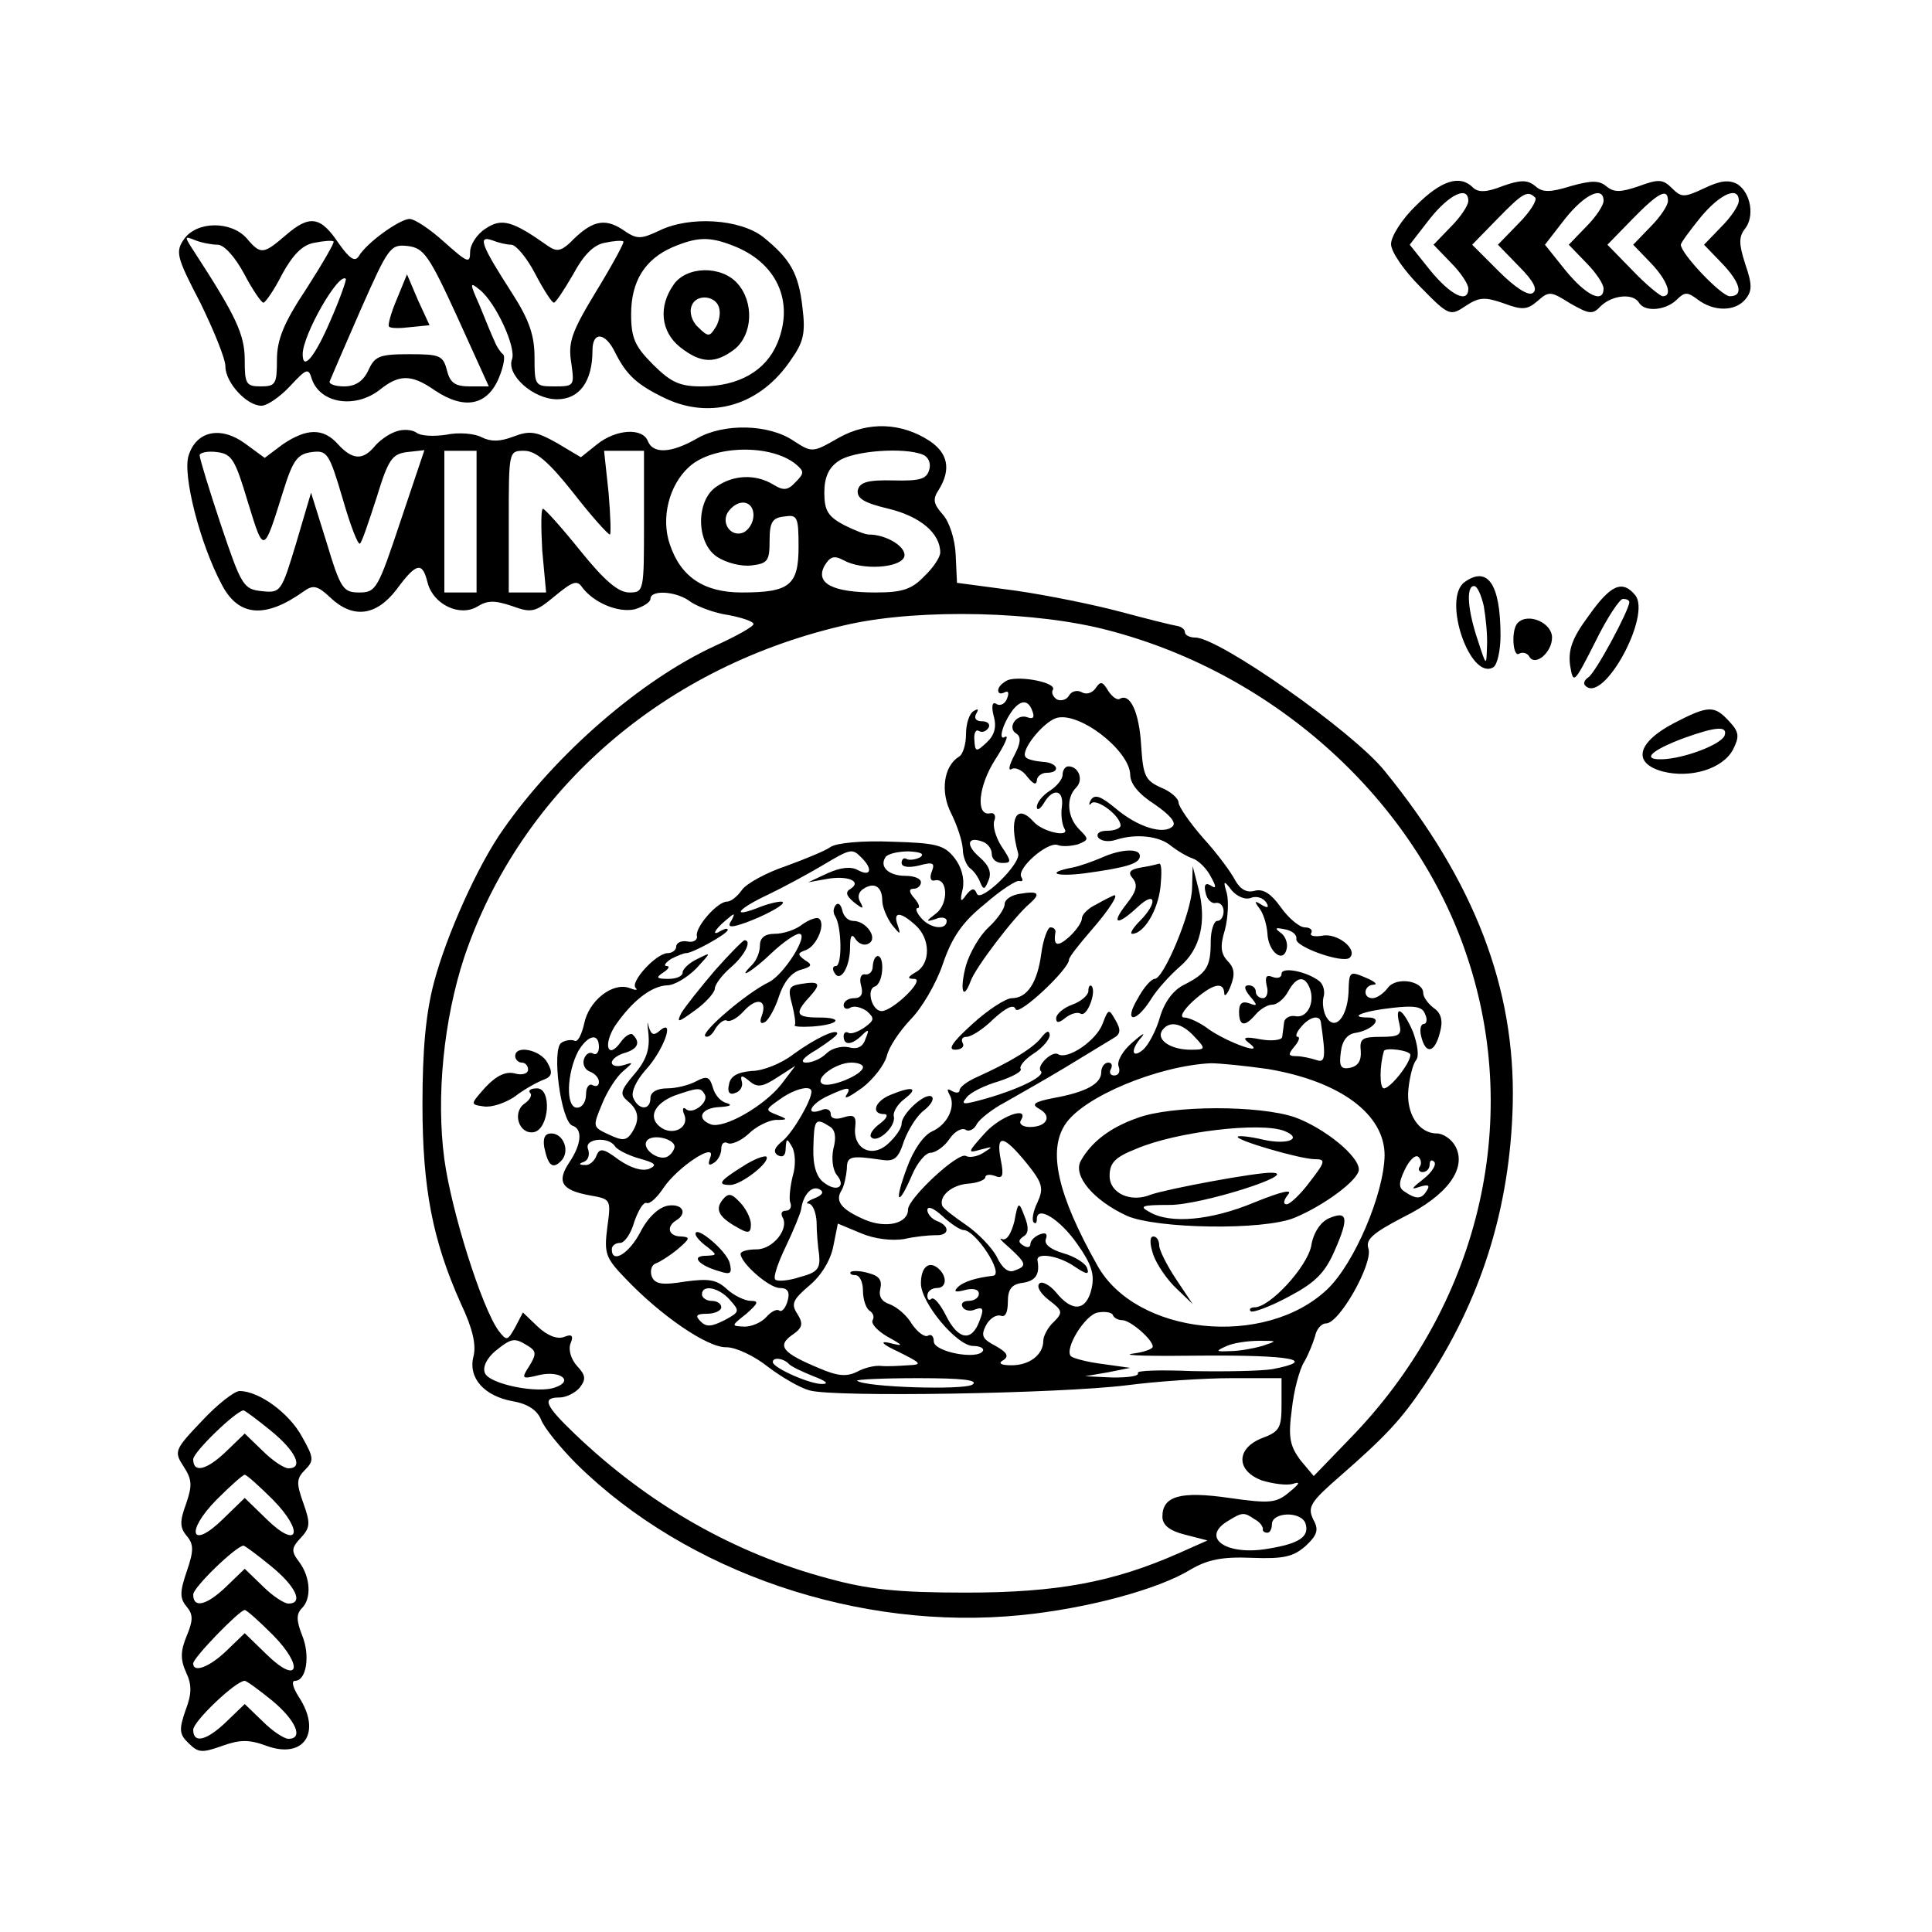 <?xml version="1.0" standalone="no"?>
<!DOCTYPE svg PUBLIC "-//W3C//DTD SVG 20010904//EN"
 "http://www.w3.org/TR/2001/REC-SVG-20010904/DTD/svg10.dtd">
<svg version="1.0" xmlns="http://www.w3.org/2000/svg"
 width="300pt" height="300pt" viewBox="0 0 300 300"
 preserveAspectRatio="xMidYMid meet">
<g transform="translate(0,300) scale(0.1,-0.1)"
fill="#000000" stroke="none">
<path d="M2199 2681 c-22 -21 -39 -48 -39 -60 0 -12 20 -41 46 -67 44 -45 46
-45 70 -29 21 14 30 14 59 4 29 -11 37 -10 53 4 17 15 20 15 50 -4 30 -17 35
-18 48 -4 18 17 50 20 59 5 9 -15 41 -12 58 4 13 13 17 13 33 1 25 -19 58 -19
74 0 11 13 11 23 0 55 -10 31 -10 42 -1 54 16 19 10 56 -11 70 -13 7 -26 6
-51 -6 -32 -15 -36 -15 -51 0 -14 14 -21 14 -51 3 -29 -10 -39 -10 -51 0 -11
9 -23 9 -55 0 -32 -10 -44 -10 -55 0 -12 10 -23 10 -51 0 -25 -10 -38 -10 -46
-2 -20 20 -49 11 -88 -28z m81 7 c0 -7 -12 -25 -27 -40 l-27 -28 27 -28 c15
-15 27 -33 27 -40 0 -24 -27 -11 -59 28 l-32 40 31 40 c31 39 60 52 60 28z
m104 5 c3 -4 -8 -22 -26 -40 l-32 -33 33 -34 c23 -23 29 -36 21 -41 -7 -5 -28
9 -53 34 l-41 41 39 40 c40 41 47 45 59 33z m106 -5 c0 -7 -12 -25 -27 -40
l-27 -28 27 -28 c15 -15 27 -33 27 -40 0 -24 -27 -11 -59 28 l-32 40 31 40
c31 39 60 52 60 28z m100 0 c0 -7 -12 -25 -27 -40 l-27 -28 27 -28 c26 -27 35
-52 19 -52 -4 0 -26 18 -47 40 l-39 40 39 40 c40 41 55 49 55 28z m110 0 c0
-7 -12 -25 -27 -40 l-27 -28 27 -28 c30 -31 35 -52 13 -52 -13 0 -76 66 -76
80 0 3 14 22 31 43 30 36 59 49 59 25z"/>
<path d="M444 2635 c-35 -30 -39 -31 -61 -5 -24 27 -77 27 -97 -1 -14 -20 -12
-28 25 -99 21 -43 39 -87 39 -99 0 -25 33 -61 56 -61 9 0 29 14 44 30 26 28
29 29 34 12 13 -39 68 -47 106 -17 30 24 49 24 85 -1 46 -31 82 -24 100 20 7
17 10 33 6 36 -4 3 -10 12 -13 20 -4 8 -14 33 -23 55 -16 36 -16 38 0 25 25
-20 57 -90 50 -108 -9 -24 33 -62 70 -62 35 0 55 28 55 76 0 30 20 28 35 -3
18 -36 35 -51 79 -72 71 -33 147 -10 194 60 20 28 23 42 18 82 -6 53 -19 75
-61 109 -36 28 -114 33 -161 10 -30 -14 -35 -14 -58 2 -28 18 -48 13 -81 -21
-14 -13 -21 -14 -34 -5 -55 39 -72 44 -97 27 -13 -8 -24 -25 -24 -36 0 -19 -4
-17 -40 15 -22 20 -46 36 -54 36 -15 0 -67 -37 -79 -58 -6 -9 -14 -4 -31 20
-28 42 -45 45 -82 13z m-106 -15 c10 0 27 -19 41 -45 13 -25 27 -45 30 -45 3
0 17 20 29 44 17 31 32 46 50 49 15 3 28 4 30 2 2 -1 -17 -34 -42 -73 -36 -54
-46 -80 -46 -111 0 -37 -2 -41 -25 -41 -23 0 -25 4 -25 41 0 40 -14 69 -79
169 -15 23 -15 24 2 17 10 -4 26 -7 35 -7z m456 0 c7 0 24 -20 37 -45 13 -25
26 -45 29 -45 3 0 16 20 30 44 16 30 32 46 49 49 14 3 27 4 29 2 2 -1 -17 -36
-42 -77 -39 -64 -44 -80 -39 -111 5 -36 5 -37 -26 -37 -30 0 -31 1 -31 45 0
34 -8 58 -35 100 -47 73 -54 90 -31 82 10 -4 23 -7 30 -7z m343 -1 c69 -26 97
-87 70 -152 -18 -43 -60 -67 -118 -67 -33 0 -47 6 -75 34 -28 28 -34 41 -34
78 0 51 21 85 64 104 38 16 57 17 93 3z m-427 -111 l49 -108 -29 0 c-23 0 -31
5 -36 25 -6 23 -11 25 -58 25 -47 0 -54 -3 -64 -25 -8 -17 -20 -25 -38 -25
-14 0 -24 4 -22 8 2 5 23 54 48 111 43 97 46 102 73 99 25 -3 33 -14 77 -110z
m-197 -6 c-24 -56 -43 -79 -43 -52 0 30 56 128 67 117 1 -2 -9 -31 -24 -65z"/>
<path d="M1046 2558 c-24 -34 -20 -73 10 -97 33 -26 55 -26 85 -3 28 23 30 73
4 102 -25 28 -79 27 -99 -2z m71 -38 c2 -8 -1 -22 -7 -30 -8 -13 -11 -13 -26
2 -10 9 -14 24 -10 33 7 20 40 16 43 -5z"/>
<path d="M616 2535 c-9 -21 -14 -40 -12 -42 2 -3 17 -3 33 -1 l30 3 -18 39
-17 40 -16 -39z"/>
<path d="M615 2330 c-12 -4 -27 -15 -34 -24 -18 -21 -34 -20 -56 4 -23 26 -49
25 -86 0 l-28 -21 -30 22 c-38 28 -76 20 -88 -18 -10 -29 17 -136 51 -200 26
-51 68 -54 128 -11 14 10 21 9 41 -10 35 -33 71 -29 103 13 31 42 40 43 48 10
9 -34 50 -53 77 -37 16 10 27 10 54 1 30 -11 36 -10 66 15 28 23 35 26 43 14
18 -24 56 -40 82 -34 13 4 24 11 24 16 0 15 42 12 63 -5 11 -7 36 -17 58 -20
21 -4 39 -10 39 -14 0 -4 -27 -19 -60 -34 -115 -53 -247 -168 -328 -284 -40
-56 -89 -166 -108 -238 -13 -49 -18 -106 -18 -190 0 -131 16 -212 60 -310 18
-38 24 -64 19 -82 -8 -33 17 -61 62 -69 23 -4 37 -14 43 -28 4 -12 30 -44 56
-70 171 -168 438 -259 689 -234 102 10 214 40 264 71 26 15 48 20 95 18 50 -2
65 2 84 19 18 17 20 25 11 41 -9 19 -4 27 42 67 71 62 95 88 130 140 88 131
134 275 138 438 4 179 -59 345 -199 517 -49 61 -257 207 -294 207 -9 0 -16 4
-16 8 0 5 -6 9 -12 10 -7 1 -47 11 -88 22 -41 11 -115 26 -164 33 l-90 12 -2
43 c-1 25 -10 52 -20 63 -15 17 -16 24 -6 39 19 31 14 56 -14 75 -44 29 -96
31 -142 5 -40 -23 -41 -23 -69 -5 -39 27 -110 28 -151 4 -40 -23 -68 -24 -76
-4 -8 21 -49 19 -79 -5 l-25 -20 -37 22 c-32 18 -42 20 -68 10 -21 -8 -35 -8
-49 -1 -11 6 -36 8 -55 4 -19 -3 -40 -2 -46 3 -7 5 -21 6 -32 2z m621 -51 c13
-11 13 -14 -1 -28 -12 -13 -19 -13 -35 -3 -27 16 -61 15 -88 -4 -32 -22 -31
-88 2 -109 14 -9 37 -15 53 -13 25 3 28 7 28 38 0 29 4 36 23 38 20 3 22 0 22
-47 0 -60 -14 -71 -88 -71 -59 0 -95 24 -112 75 -14 41 -1 92 30 120 37 34
127 36 166 4z m-851 -59 c25 -81 24 -81 55 18 15 48 22 57 44 60 24 3 27 -1
48 -72 12 -42 24 -73 27 -70 3 2 14 35 26 72 18 59 24 67 47 70 l27 3 -37
-110 c-35 -105 -38 -111 -64 -111 -25 0 -29 5 -51 78 l-24 77 -23 -78 c-23
-76 -24 -78 -53 -75 -29 3 -32 8 -64 103 -18 54 -33 103 -33 108 0 4 12 7 27
5 23 -3 28 -11 48 -78z m355 -30 l0 -110 -25 0 -25 0 0 110 0 110 25 0 25 0 0
-110z m150 45 c28 -36 54 -65 57 -65 2 0 1 29 -2 65 l-7 65 31 0 31 0 0 -110
c0 -108 0 -110 -23 -110 -17 0 -39 19 -76 65 -29 36 -55 65 -58 65 -3 0 -3
-29 -1 -65 l6 -65 -29 0 -29 0 0 110 c0 110 0 110 24 110 18 0 38 -17 76 -65z
m543 59 c8 -3 13 -13 10 -23 -4 -15 -14 -18 -56 -17 -40 1 -52 -3 -55 -15 -2
-13 10 -20 48 -29 49 -12 80 -38 80 -68 0 -7 -11 -24 -25 -37 -19 -20 -34 -25
-75 -25 -67 0 -94 14 -80 41 9 15 15 17 30 9 29 -16 87 -12 94 5 5 15 -27 35
-55 35 -6 0 -23 7 -39 15 -24 13 -30 22 -30 50 0 24 7 39 22 49 22 16 102 22
131 10z m-263 -94 c0 -11 -7 -23 -16 -27 -20 -8 -36 17 -22 34 16 20 38 15 38
-7z m552 -179 c260 -68 476 -265 556 -506 87 -259 17 -545 -182 -749 l-56 -58
-21 25 c-16 22 -19 35 -13 79 3 29 12 62 19 73 7 12 14 30 17 40 2 11 10 20
17 20 21 0 73 93 66 116 -5 14 6 24 54 49 69 34 99 76 81 110 -6 11 -19 20
-29 20 -28 0 -48 31 -44 69 2 19 7 39 12 45 5 6 2 25 -5 44 -15 35 -29 44 -21
12 4 -17 0 -20 -29 -20 -29 0 -33 -3 -31 -22 1 -15 -4 -23 -16 -26 -15 -3 -18
2 -15 24 2 18 10 28 22 30 27 4 45 24 21 24 -33 0 -9 10 37 15 35 4 47 2 51
-10 4 -8 2 -15 -2 -15 -5 0 -7 -9 -4 -20 7 -28 21 -25 29 7 5 18 2 30 -10 38
-9 7 -16 17 -16 23 0 19 -42 26 -55 8 -7 -9 -17 -16 -24 -16 -15 0 -14 20 2
21 6 0 3 4 -8 9 -30 13 -30 13 -31 -21 -2 -39 -21 -60 -34 -39 -5 8 -7 22 -5
31 3 9 0 21 -7 26 -20 15 -58 22 -58 11 0 -6 -6 -8 -14 -5 -10 4 -12 0 -9 -14
3 -10 0 -19 -6 -19 -6 0 -11 5 -11 10 0 6 -5 10 -11 10 -8 0 -7 -6 2 -17 12
-14 12 -16 -1 -11 -11 4 -16 0 -16 -13 0 -23 9 -24 26 -4 7 8 18 15 26 15 7 0
18 9 24 20 13 24 26 26 34 5 8 -22 -4 -46 -22 -43 -9 2 -17 -3 -18 -9 -1 -7
-2 -17 -3 -23 0 -5 -16 -7 -33 -4 -26 5 -30 3 -18 -6 26 -20 -31 0 -62 21 -14
11 -32 19 -39 19 -8 0 -2 11 13 25 30 27 48 32 49 13 0 -7 5 -2 10 11 7 18 6
28 -5 39 -10 11 -12 22 -4 48 5 19 6 45 3 57 -6 20 -5 21 8 4 8 -9 21 -15 30
-11 8 3 18 0 23 -7 5 -8 3 -10 -7 -4 -11 7 -12 6 -3 -6 6 -8 11 -25 12 -38 1
-29 25 -48 30 -24 2 8 -2 20 -10 25 -9 7 -8 8 7 5 11 -2 19 -8 18 -15 -3 -12
73 -39 83 -29 13 13 -20 39 -43 34 -12 -2 -20 0 -17 4 3 5 -2 9 -10 9 -8 0
-25 14 -37 31 -15 21 -27 29 -40 26 -13 -4 -23 2 -31 16 -6 12 -28 42 -50 66
-21 24 -38 49 -38 55 0 6 -12 17 -27 23 -25 11 -28 19 -31 65 -3 52 -17 82
-33 73 -4 -3 -12 3 -18 12 -9 15 -12 16 -20 4 -5 -7 -14 -10 -21 -6 -7 4 -16
2 -20 -5 -4 -7 -13 -9 -19 -6 -6 4 -9 11 -6 15 6 11 -50 22 -70 15 -8 -4 -15
-10 -15 -16 0 -5 4 -6 10 -3 6 3 7 -1 4 -9 -3 -9 -11 -13 -17 -9 -6 4 -8 -3
-4 -19 5 -17 1 -30 -11 -41 -16 -15 -18 -15 -19 4 -1 10 2 17 7 14 5 -3 11 -1
15 5 3 5 -1 10 -10 10 -10 0 -13 5 -9 12 4 7 3 8 -4 4 -7 -4 -12 -20 -12 -36
0 -16 -5 -32 -11 -35 -24 -15 -29 -55 -12 -88 9 -18 17 -42 18 -55 0 -13 6
-26 11 -30 6 -4 13 -14 16 -22 5 -12 7 -12 13 3 5 12 1 23 -14 36 -22 19 -19
33 5 24 8 -3 14 -11 14 -19 0 -8 7 -14 16 -14 15 0 15 2 -1 26 -9 14 -14 32
-11 40 3 7 0 13 -7 11 -22 -4 -18 42 8 83 15 23 22 39 16 36 -12 -8 -4 21 12
42 13 16 24 15 30 -2 4 -10 1 -13 -7 -10 -17 7 -33 -16 -18 -25 8 -5 7 -15 -3
-34 -8 -15 -10 -25 -4 -21 6 3 17 -2 24 -12 9 -11 14 -14 15 -6 0 6 7 12 15
12 23 0 18 16 -6 17 -12 1 -24 4 -26 7 -10 9 26 54 47 61 35 11 114 -50 115
-88 0 -14 13 -30 38 -46 23 -16 34 -28 28 -34 -14 -14 -55 -1 -89 28 -23 19
-32 22 -38 13 -4 -7 -3 -10 1 -5 9 7 45 -20 45 -35 0 -4 -9 -8 -21 -8 -11 0
-17 -4 -14 -10 4 -6 16 -8 28 -4 31 10 68 6 86 -10 9 -7 24 -16 33 -19 9 -3
22 -16 28 -28 9 -16 9 -20 0 -14 -8 5 -11 1 -8 -11 2 -11 10 -18 16 -16 7 1
12 -5 12 -13 0 -8 -4 -15 -10 -15 -5 0 -10 -15 -10 -32 0 -39 -6 -49 -41 -67
-17 -8 -31 -27 -38 -51 -6 -21 -18 -43 -26 -50 -18 -15 -20 0 -2 20 6 8 0 4
-15 -9 -15 -13 -24 -29 -21 -37 3 -8 0 -14 -7 -14 -6 0 -8 5 -5 10 3 6 1 10
-4 10 -6 0 -11 -7 -11 -15 0 -18 -24 -31 -74 -40 -31 -6 -35 -10 -22 -17 20
-11 12 -28 -15 -28 -11 0 -17 5 -14 10 15 24 -33 7 -57 -21 -26 -29 -26 -30
-5 -24 19 5 20 5 4 -5 -9 -6 -22 -8 -27 -5 -12 7 -90 -66 -90 -83 0 -22 -34
-30 -67 -16 -37 16 -47 29 -36 46 4 7 7 22 8 33 0 20 6 21 54 14 20 -3 26 2
35 30 7 18 20 39 31 47 10 8 16 17 12 21 -9 8 -47 -26 -47 -42 0 -7 -9 -20
-21 -31 -25 -23 -55 -8 -51 26 2 17 -2 20 -18 15 -12 -4 -20 -2 -20 5 0 7 -7
10 -15 6 -26 -9 -16 10 10 22 32 15 38 15 29 1 -4 -7 7 -1 25 12 17 13 34 35
38 49 3 14 20 39 37 57 17 17 40 56 50 86 14 41 30 65 65 93 25 22 50 38 54
36 5 -1 6 1 3 6 -8 13 40 55 56 50 7 -3 21 -2 32 1 17 7 17 8 2 23 -19 19 -21
49 -5 65 12 12 4 33 -12 33 -5 0 -9 -6 -9 -13 0 -7 -9 -18 -20 -25 -11 -7 -20
-18 -20 -25 0 -6 5 -4 11 6 14 24 31 21 28 -5 -2 -13 0 -28 4 -35 9 -14 -34
-5 -48 11 -27 30 -39 4 -24 -49 5 -16 -58 -77 -64 -63 -4 10 -8 9 -17 -2 -8
-12 -10 -10 -5 10 3 16 -2 34 -13 48 -16 20 -28 23 -97 25 -46 2 -86 -2 -95
-8 -8 -6 -40 -19 -70 -30 -30 -10 -61 -27 -68 -37 -7 -10 -17 -18 -23 -18 -15
0 -49 -39 -47 -53 2 -6 -5 -11 -14 -9 -10 2 -18 -2 -18 -8 0 -5 -6 -10 -13
-10 -18 0 -59 -45 -50 -54 4 -4 0 -4 -10 0 -26 9 -63 -20 -70 -56 -4 -17 -10
-29 -15 -26 -4 2 -14 1 -20 -3 -16 -9 -1 -123 17 -129 16 -5 14 -29 -5 -57
-20 -30 -12 -43 31 -51 34 -6 34 -6 28 -50 -5 -40 -3 -47 28 -79 55 -58 128
-108 157 -107 15 0 44 -14 64 -30 21 -16 50 -33 65 -37 38 -11 389 -5 493 8
46 6 119 11 162 11 l78 0 0 -41 c0 -36 -3 -42 -30 -52 -41 -16 -41 -51 0 -66
17 -5 38 -8 48 -5 12 4 10 0 -6 -13 -20 -17 -30 -18 -93 -9 -76 11 -104 3
-104 -29 0 -13 11 -22 35 -28 l35 -9 -45 -20 c-102 -45 -189 -61 -330 -61
-107 0 -152 5 -214 22 -146 39 -279 115 -393 224 -47 45 -52 57 -24 57 10 0
24 7 31 15 10 13 10 19 -4 34 -9 10 -14 25 -10 35 5 12 2 15 -10 10 -11 -4
-26 2 -41 16 l-23 22 -12 -23 c-12 -21 -13 -22 -26 -5 -26 36 -73 185 -84 266
-13 97 -1 217 31 314 88 260 312 454 599 517 111 24 290 20 402 -10z m-384
-353 c18 -18 14 -30 -6 -19 -11 6 -27 4 -47 -5 l-30 -14 28 5 c32 6 56 -3 38
-15 -9 -5 -7 -11 5 -21 14 -11 16 -11 10 0 -5 8 -3 16 5 21 17 11 29 3 29 -19
0 -9 7 -26 15 -37 13 -16 14 -16 9 -1 -8 22 4 22 28 0 23 -21 23 -59 1 -72
-14 -8 -15 -11 -3 -11 17 -1 -34 -50 -51 -50 -15 0 -24 33 -11 38 7 2 12 15
12 30 0 24 -14 23 -15 -1 -1 -7 -6 -11 -12 -10 -6 1 -9 -6 -6 -17 4 -14 0 -20
-11 -20 -9 0 -16 -5 -16 -11 0 -5 5 -7 10 -4 6 4 17 1 26 -5 12 -11 12 -14 -3
-25 -10 -7 -21 -11 -25 -9 -5 3 -8 0 -8 -5 0 -15 13 -14 29 2 10 10 11 8 5 -6
-4 -13 -13 -17 -27 -13 -11 2 -26 -2 -34 -10 -8 -8 -22 -14 -31 -14 -11 0 -5
8 16 20 17 11 32 22 32 25 0 9 -35 -8 -68 -32 -18 -14 -47 -26 -65 -26 -22 -2
-33 -8 -35 -21 -3 -12 1 -17 10 -13 7 2 12 10 10 17 -3 11 0 11 12 1 12 -10
20 -9 43 6 l28 18 -22 -29 c-27 -34 -89 -69 -109 -62 -24 9 -15 26 14 27 15 1
20 3 11 6 -10 2 -19 13 -22 24 -5 17 -9 19 -26 10 -11 -6 -31 -11 -45 -11 -16
0 -26 -6 -26 -15 0 -20 -19 -19 -27 1 -3 9 5 26 19 42 28 30 47 82 23 62 -10
-9 -14 -7 -18 7 -2 10 -2 4 0 -13 2 -23 -3 -40 -22 -62 -22 -26 -23 -31 -10
-42 17 -14 19 -29 6 -49 -8 -12 -14 -13 -35 -3 -26 12 -26 12 -11 48 8 20 23
43 33 51 16 14 16 14 0 9 -10 -3 -18 -1 -18 4 0 5 9 12 20 15 20 6 25 16 13
28 -3 4 -12 -1 -19 -11 -20 -28 -28 -5 -9 25 26 38 56 62 81 63 11 0 31 12 45
26 24 26 24 26 2 15 -13 -6 -23 -16 -23 -21 0 -6 -10 -10 -22 -10 -19 0 -20 2
-8 10 8 5 11 10 5 10 -5 0 -2 5 7 11 10 5 20 9 23 9 9 -1 65 30 65 36 0 3 -4
2 -10 -1 -16 -10 -11 1 7 16 14 12 15 12 9 0 -7 -10 -3 -12 15 -6 34 11 76 34
62 35 -6 0 -23 -4 -37 -10 -42 -16 -30 -1 17 21 23 11 60 31 82 44 47 28 48
28 63 13z m91 1 c-7 -4 -17 -5 -21 -3 -4 3 -8 0 -8 -6 0 -6 10 -8 27 -4 22 6
25 4 20 -9 -4 -10 -2 -16 5 -14 20 4 21 -36 2 -51 -17 -13 -17 -14 -1 -9 9 4
17 2 17 -3 0 -15 -26 -12 -40 5 -7 8 -9 15 -5 15 4 0 2 7 -5 15 -9 10 -9 15
-1 15 6 0 11 5 11 10 0 6 -11 10 -24 10 -26 0 -41 14 -31 29 3 5 19 9 36 9 19
-1 25 -4 18 -9z m622 -256 c8 -55 7 -64 -7 -59 -9 3 -23 6 -31 6 -13 0 -13 3
-3 15 7 8 9 15 5 15 -4 0 -2 7 5 15 13 16 29 20 31 8z m-196 -23 c18 -19 17
-20 -6 -20 -31 0 -53 15 -45 29 11 17 31 13 51 -9z m-925 -16 c0 -8 -4 -13 -9
-10 -5 3 -11 0 -14 -8 -3 -8 1 -17 9 -20 8 -3 14 -10 14 -16 0 -6 -4 -8 -10
-5 -5 3 -10 -3 -10 -14 0 -12 -6 -21 -14 -21 -18 0 -16 54 2 88 15 25 32 29
32 6z m1260 -12 c0 -13 -31 -52 -41 -52 -7 0 -7 35 0 58 2 6 41 1 41 -6z
m-850 -19 c0 -12 -52 -33 -63 -26 -13 8 21 33 45 33 10 0 18 -3 18 -7z m629
-3 c112 -19 181 -70 181 -134 -1 -60 -47 -168 -89 -208 -97 -92 -297 -71 -357
37 -62 110 -77 178 -50 219 28 43 144 91 226 95 14 0 54 -4 89 -9z m-875 -39
c8 -12 -19 -33 -29 -23 -5 4 -6 -1 -2 -10 7 -20 -20 -33 -39 -17 -18 15 -7 36
24 48 35 12 40 13 46 2z m166 4 c0 -14 -28 -62 -44 -76 -14 -11 -16 -18 -8
-23 8 -4 12 0 12 11 1 16 2 16 10 2 5 -9 6 -29 1 -45 -4 -16 -6 -35 -4 -41 3
-7 0 -13 -7 -13 -6 0 -8 -4 -5 -10 11 -18 -15 -50 -40 -50 -14 0 -25 -3 -25
-7 0 -14 44 -53 61 -53 12 0 16 -6 12 -20 -3 -11 -9 -18 -13 -15 -4 3 -13 -2
-20 -10 -7 -8 -22 -15 -34 -15 -21 1 -21 1 3 20 18 16 20 20 7 20 -9 0 -26 8
-37 18 -16 15 -28 17 -65 12 -36 -6 -47 -4 -52 8 -3 9 0 18 6 20 6 2 22 12 34
22 20 17 20 19 6 20 -20 0 -24 15 -8 25 18 11 10 26 -12 23 -14 -2 -31 -17
-43 -40 -18 -35 -45 -51 -45 -28 0 6 6 10 13 10 7 0 17 15 22 33 6 17 14 31
19 29 5 -2 16 8 26 23 22 33 83 73 73 48 -4 -11 -3 -14 5 -9 7 4 12 14 12 22
0 8 4 12 10 9 5 -3 20 3 32 14 12 12 31 21 42 22 20 0 20 1 2 8 -18 7 -18 8 5
24 22 16 49 23 49 12z m28 -54 c9 -5 11 -17 6 -35 -3 -15 -1 -32 5 -40 16 -19
0 -28 -20 -12 -11 8 -17 26 -16 54 1 44 3 47 25 33z m-241 -34 c-2 -6 -7 -12
-13 -14 -15 -4 -37 14 -30 25 8 13 48 3 43 -11z m-92 3 c3 -5 20 -14 38 -19
25 -7 28 -10 15 -16 -11 -4 -28 1 -47 14 -24 18 -30 19 -35 6 -3 -8 -11 -15
-18 -14 -9 0 -10 2 -1 5 7 3 9 12 6 20 -6 16 32 20 42 4z m639 -26 c25 -31 27
-39 17 -61 -7 -14 -9 -28 -6 -31 3 -3 5 -1 5 5 0 22 36 0 63 -39 22 -31 27
-47 22 -69 -8 -35 -30 -37 -55 -6 -10 12 -22 18 -26 14 -5 -5 2 -16 15 -26 21
-16 22 -19 7 -34 -9 -8 -16 -22 -16 -29 0 -22 -22 -38 -49 -38 -17 0 -22 3
-13 8 9 6 6 12 -12 22 -21 11 -23 16 -15 32 6 11 16 17 23 15 7 -3 11 5 11 22
0 19 6 27 23 29 20 3 27 13 23 35 -2 13 34 7 58 -10 18 -12 23 -13 19 -2 -2 7
-19 18 -37 23 -20 6 -30 14 -27 22 3 8 0 11 -10 7 -7 -3 -14 -9 -14 -15 0 -5
-5 -6 -11 -2 -8 5 -8 8 0 14 8 4 9 14 2 31 -9 24 -10 24 -16 -8 -5 -19 -12
-30 -19 -27 -6 3 -1 -3 12 -14 26 -24 27 -28 7 -35 -9 -4 -19 4 -27 21 -7 14
-29 37 -48 50 -19 13 -36 26 -37 30 -5 15 15 32 40 34 15 1 27 6 27 10 0 4 7
5 15 2 12 -5 14 0 9 25 -8 41 4 39 40 -5z m611 -5 c-4 -5 -1 -9 4 -9 6 0 11 5
11 12 0 6 3 8 7 4 4 -4 -3 -16 -17 -27 -18 -14 -20 -17 -6 -12 13 4 17 3 12
-5 -8 -14 -16 -15 -34 -3 -10 6 -11 13 -1 34 7 15 16 24 21 21 4 -3 6 -10 3
-15z m-941 -50 c-10 -4 -14 -8 -8 -8 6 -1 11 -13 12 -28 0 -16 2 -39 4 -52 2
-21 -3 -27 -30 -34 -18 -6 -35 -7 -38 -4 -4 3 4 26 16 51 12 25 23 52 24 58 3
23 17 38 29 31 7 -4 4 -9 -9 -14z m232 -49 c19 0 64 -69 46 -71 -26 -3 -46 -9
-55 -18 -7 -7 -3 -8 12 -4 12 3 21 1 21 -6 0 -6 -7 -11 -16 -11 -8 0 -13 -4
-9 -10 3 -5 12 -7 20 -3 12 4 13 0 6 -18 -12 -33 -33 -30 -52 8 -9 18 -19 30
-23 26 -3 -3 -6 -1 -6 5 0 7 7 12 15 12 16 0 16 20 0 32 -14 10 -25 -1 -25
-25 0 -30 56 -97 81 -97 11 0 18 -4 15 -8 -9 -14 -76 -1 -76 15 0 8 -4 12 -9
9 -5 -3 -16 5 -25 18 -8 14 -24 27 -35 31 -12 4 -17 12 -14 24 3 13 -2 20 -18
24 -13 4 -25 4 -28 2 -2 -3 1 -5 7 -5 7 0 12 -11 12 -24 0 -14 5 -28 10 -31 6
-4 8 -10 5 -15 -3 -5 7 -16 22 -25 27 -15 27 -16 3 -10 -15 3 -9 -3 15 -14 36
-18 38 -20 15 -21 -14 -1 -33 -2 -42 -1 -10 1 -26 -3 -37 -9 -16 -8 -30 -7
-58 5 -58 24 -67 35 -43 52 16 11 18 17 8 33 -10 15 -7 22 19 44 19 16 33 40
37 61 l7 35 36 -15 c21 -9 48 -12 67 -9 17 4 39 6 49 6 21 -1 23 14 2 22 -8 3
-15 11 -15 17 0 7 10 3 23 -9 13 -12 28 -22 33 -22z m-363 -108 c16 -18 16
-19 -8 -32 -20 -10 -28 -11 -37 -2 -9 9 -7 12 10 12 12 0 22 5 22 10 0 6 -7
10 -15 10 -8 0 -15 5 -15 10 0 16 26 11 43 -8z m610 -32 c12 0 47 -30 47 -41
0 -4 -15 -9 -32 -11 -18 -3 31 -4 110 -3 137 1 180 -7 108 -21 -19 -3 -75 -4
-125 -3 -49 2 -87 1 -84 -3 2 -5 -15 -7 -39 -7 l-43 2 35 6 35 7 -43 6 c-24 3
-46 9 -49 12 -11 11 22 65 42 68 11 2 22 0 23 -4 2 -5 9 -8 15 -8z m-923 -40
c13 -8 13 -13 2 -31 -13 -20 -12 -21 16 -14 32 7 53 -9 25 -19 -27 -11 -104 5
-110 22 -4 9 3 23 16 34 26 21 30 21 51 8z m1140 0 c-14 -4 -36 -8 -50 -8 -23
-1 -23 0 -5 8 11 5 34 8 50 8 29 0 29 0 5 -8z m-736 -27 c4 -5 22 -13 39 -20
19 -7 25 -12 14 -12 -18 -1 -77 25 -77 34 0 8 16 6 24 -2z m286 -33 c-14 -9
-168 -4 -179 6 -2 2 40 4 95 4 69 0 94 -3 84 -10z m438 -209 c8 -4 13 -11 13
-15 -1 -3 2 -6 7 -6 4 0 7 6 7 13 0 19 44 21 52 2 7 -21 -9 -32 -59 -40 -65
-11 -105 18 -60 44 21 13 24 13 40 2z"/>
<path d="M1710 1668 c-14 -6 -34 -13 -44 -15 -43 -8 -28 -15 19 -9 65 9 85 15
85 27 0 12 -29 11 -60 -3z"/>
<path d="M1772 1653 c-18 -3 -21 -8 -13 -17 8 -10 6 -20 -10 -40 -25 -32 -14
-34 18 -4 28 26 31 6 3 -22 -11 -11 -16 -20 -12 -20 18 0 40 36 44 73 2 20 2
36 -2 36 -3 -1 -15 -4 -28 -6z"/>
<path d="M1851 1620 c-1 -37 -44 -140 -58 -140 -5 0 -17 -13 -26 -30 -23 -38
-4 -40 20 -2 9 15 30 38 45 51 32 27 42 70 29 121 l-9 35 -1 -35z"/>
<path d="M1583 1612 c-13 -2 -23 -9 -23 -16 0 -7 -11 -23 -25 -36 -14 -13 -29
-39 -35 -59 -10 -37 -5 -57 7 -25 7 21 69 102 92 121 18 16 13 20 -16 15z"/>
<path d="M1703 1596 c-13 -6 -23 -16 -23 -22 0 -6 -9 -19 -20 -29 -18 -16 -25
-14 -21 8 0 4 -3 7 -8 7 -4 0 -11 -18 -14 -40 -6 -46 -22 -70 -46 -70 -9 0
-37 -18 -61 -40 -31 -28 -39 -40 -27 -40 10 0 15 5 12 10 -3 6 -1 10 6 10 7 0
26 12 42 28 20 18 31 23 34 15 4 -12 83 62 83 77 0 4 16 24 35 46 28 32 45 59
33 53 -2 -1 -13 -6 -25 -13z"/>
<path d="M1690 1461 c0 -6 -11 -16 -25 -21 -14 -5 -25 -15 -25 -21 0 -8 4 -8
15 1 8 6 18 9 23 6 10 -6 25 34 17 43 -3 2 -5 -1 -5 -8z"/>
<path d="M1712 1410 c-10 -26 -54 -56 -69 -47 -9 6 -34 -18 -27 -26 8 -7 -28
-26 -82 -42 -39 -11 -43 -11 -33 1 6 8 29 19 50 25 21 7 36 15 34 19 -3 4 6
15 20 24 14 9 25 22 25 29 -1 8 -5 6 -13 -4 -12 -16 -48 -38 -99 -61 -16 -7
-28 -16 -28 -21 0 -4 -5 -5 -12 -1 -7 4 -8 3 -4 -5 11 -18 -2 -47 -27 -58 -13
-6 -29 -29 -39 -57 -20 -54 -14 -62 8 -11 8 19 21 35 29 35 7 0 21 9 29 21 8
12 19 18 25 15 5 -4 14 0 18 9 5 8 24 23 43 33 19 11 62 35 95 55 33 20 66 40
74 45 11 6 12 13 3 28 -10 18 -11 18 -20 -6z"/>
<path d="M800 1360 c0 -5 5 -10 10 -10 6 0 10 -5 10 -11 0 -6 -9 -9 -20 -6
-14 4 -29 -3 -46 -21 -24 -27 -24 -27 -3 -30 12 -2 33 5 48 15 14 11 34 22 44
26 14 5 16 11 7 27 -11 20 -50 28 -50 10z"/>
<path d="M823 1303 c4 -3 0 -11 -9 -17 -19 -14 -8 -48 15 -44 24 5 28 68 5 68
-10 0 -14 -3 -11 -7z"/>
<path d="M1383 1300 c-25 -10 -31 -30 -10 -30 7 0 4 -7 -7 -15 -11 -8 -17 -18
-13 -21 9 -10 38 16 35 32 -2 7 6 20 17 28 22 17 12 20 -22 6z"/>
<path d="M845 1219 c6 -29 13 -35 26 -22 15 15 4 43 -15 43 -10 0 -13 -7 -11
-21z"/>
<path d="M1298 1595 c-4 -5 -5 -12 -1 -18 10 -16 11 -77 1 -77 -5 0 -6 -5 -2
-11 9 -15 24 9 24 41 0 18 3 21 9 11 5 -7 14 -10 20 -6 15 8 -4 35 -24 35 -8
0 -15 7 -17 16 -2 9 -6 13 -10 9z"/>
<path d="M1245 1564 c-10 -8 -29 -14 -42 -14 -15 0 -23 -6 -23 -18 0 -10 -5
-23 -12 -30 -26 -26 1 -10 30 18 18 17 37 30 43 30 16 0 -23 -63 -47 -75 -35
-17 -105 -77 -99 -84 4 -3 11 2 16 12 6 9 14 15 18 12 5 -2 16 4 26 15 20 22
37 18 28 -7 -4 -10 -2 -14 5 -10 6 4 16 22 22 41 7 21 19 36 33 40 18 5 19 8
7 15 -12 9 -12 11 2 16 17 7 31 42 19 49 -3 2 -15 -2 -26 -10z"/>
<path d="M1110 1493 c-23 -27 -46 -56 -52 -66 -8 -16 -5 -15 21 4 17 12 31 28
31 34 0 6 11 21 25 33 22 19 33 42 21 42 -2 0 -23 -21 -46 -47z"/>
<path d="M1243 1472 c-18 -3 -20 -7 -13 -32 4 -16 6 -30 4 -32 -2 -2 10 -3 27
-2 42 3 50 14 11 14 -36 0 -39 6 -15 32 19 21 16 25 -14 20z"/>
<path d="M1766 1264 c-43 -15 -72 -38 -88 -67 -12 -23 20 -61 72 -85 46 -20
211 -23 260 -3 46 19 100 59 100 75 0 21 -53 64 -99 81 -55 19 -192 19 -245
-1z m228 -20 c30 -12 6 -22 -31 -14 -21 5 -39 7 -41 5 -5 -5 97 -35 120 -35
17 0 16 -4 -8 -35 -14 -19 -31 -35 -36 -35 -6 0 -5 6 2 15 8 9 -10 5 -52 -12
-67 -28 -131 -34 -163 -15 -17 9 -12 11 30 11 48 -1 205 49 160 50 -23 1 -162
-25 -188 -34 -31 -13 -64 2 -64 29 0 20 8 29 41 42 63 27 193 42 230 28z"/>
<path d="M2063 1108 c-13 -6 -24 -23 -27 -43 -7 -33 -64 -95 -88 -95 -6 0 -9
-3 -6 -6 3 -3 30 7 58 22 42 22 57 37 72 71 23 52 21 64 -9 51z"/>
<path d="M1791 1051 c6 -16 22 -39 36 -52 l25 -24 -26 39 c-14 21 -26 45 -26
52 0 8 -4 14 -9 14 -6 0 -6 -11 0 -29z"/>
<path d="M1152 1188 c-35 -22 -39 -28 -18 -28 17 0 63 36 56 44 -3 2 -20 -4
-38 -16z"/>
<path d="M1122 1137 c-12 -15 -6 -27 23 -43 17 -10 21 -9 21 5 0 9 -8 25 -17
34 -13 14 -18 15 -27 4z"/>
<path d="M1080 1084 c0 -4 8 -13 18 -20 16 -13 16 -13 -2 -14 -24 0 -11 -15
21 -24 18 -6 20 -3 16 13 -5 19 -53 59 -53 45z"/>
<path d="M2274 2096 c-35 -26 9 -154 45 -132 6 4 11 26 11 49 0 80 -20 109
-56 83z m30 -37 c3 -17 6 -46 5 -63 -1 -31 -1 -31 -14 9 -16 47 -19 85 -6 85
5 0 11 -14 15 -31z"/>
<path d="M2467 2044 c-26 -35 -32 -53 -29 -77 5 -30 6 -29 39 36 18 37 38 67
43 67 6 0 10 -2 10 -5 0 -12 -53 -111 -64 -117 -6 -4 -8 -10 -4 -13 28 -28
103 110 77 141 -20 24 -38 16 -72 -32z"/>
<path d="M2357 2033 c-11 -10 -8 -55 2 -48 5 3 13 1 16 -5 9 -15 35 7 35 30 0
23 -37 39 -53 23z"/>
<path d="M2599 1877 c-57 -30 -65 -62 -17 -75 43 -11 93 4 109 34 10 20 10 27
-6 44 -23 25 -32 25 -86 -3z m79 -19 c-5 -14 -63 -36 -97 -37 -33 -1 -17 14
34 33 50 18 68 19 63 4z"/>
<path d="M313 793 c-42 -44 -43 -47 -28 -70 13 -20 14 -29 4 -58 -10 -27 -10
-37 1 -50 11 -13 11 -23 0 -55 -11 -32 -11 -42 0 -55 10 -12 10 -21 0 -45 -10
-24 -10 -37 -1 -57 9 -19 9 -33 -1 -59 -10 -29 -10 -37 5 -51 15 -15 21 -15
52 -4 28 10 42 10 69 0 58 -21 86 21 50 76 -9 14 -12 25 -6 25 18 0 24 40 11
71 -9 23 -9 33 0 42 15 15 13 48 -4 71 -13 17 -13 22 2 38 15 16 15 23 4 54
-11 31 -11 38 3 52 14 14 13 19 -5 51 -20 37 -67 71 -97 71 -8 0 -35 -21 -59
-47z m108 -15 c38 -31 51 -58 27 -58 -7 0 -25 12 -40 27 l-28 27 -28 -27 c-31
-30 -52 -35 -52 -13 0 11 65 74 78 76 2 0 21 -14 43 -32z m3 -107 c49 -50 39
-78 -10 -30 l-34 33 -34 -33 c-49 -48 -59 -20 -10 30 21 21 41 39 44 39 3 0
23 -18 44 -39z m-3 -103 c38 -31 51 -58 27 -58 -7 0 -25 12 -40 27 l-28 27
-28 -27 c-31 -30 -52 -35 -52 -13 0 11 65 74 78 76 2 0 21 -14 43 -32z m3
-107 c49 -50 39 -78 -10 -30 l-34 33 -28 -27 c-27 -26 -52 -35 -52 -20 0 9 72
83 80 83 3 0 23 -18 44 -39z m-1 -102 c36 -30 49 -59 25 -59 -7 0 -25 12 -40
27 l-28 27 -28 -27 c-31 -30 -52 -35 -52 -13 0 13 66 76 80 76 3 0 22 -14 43
-31z"/>
</g>
</svg>
